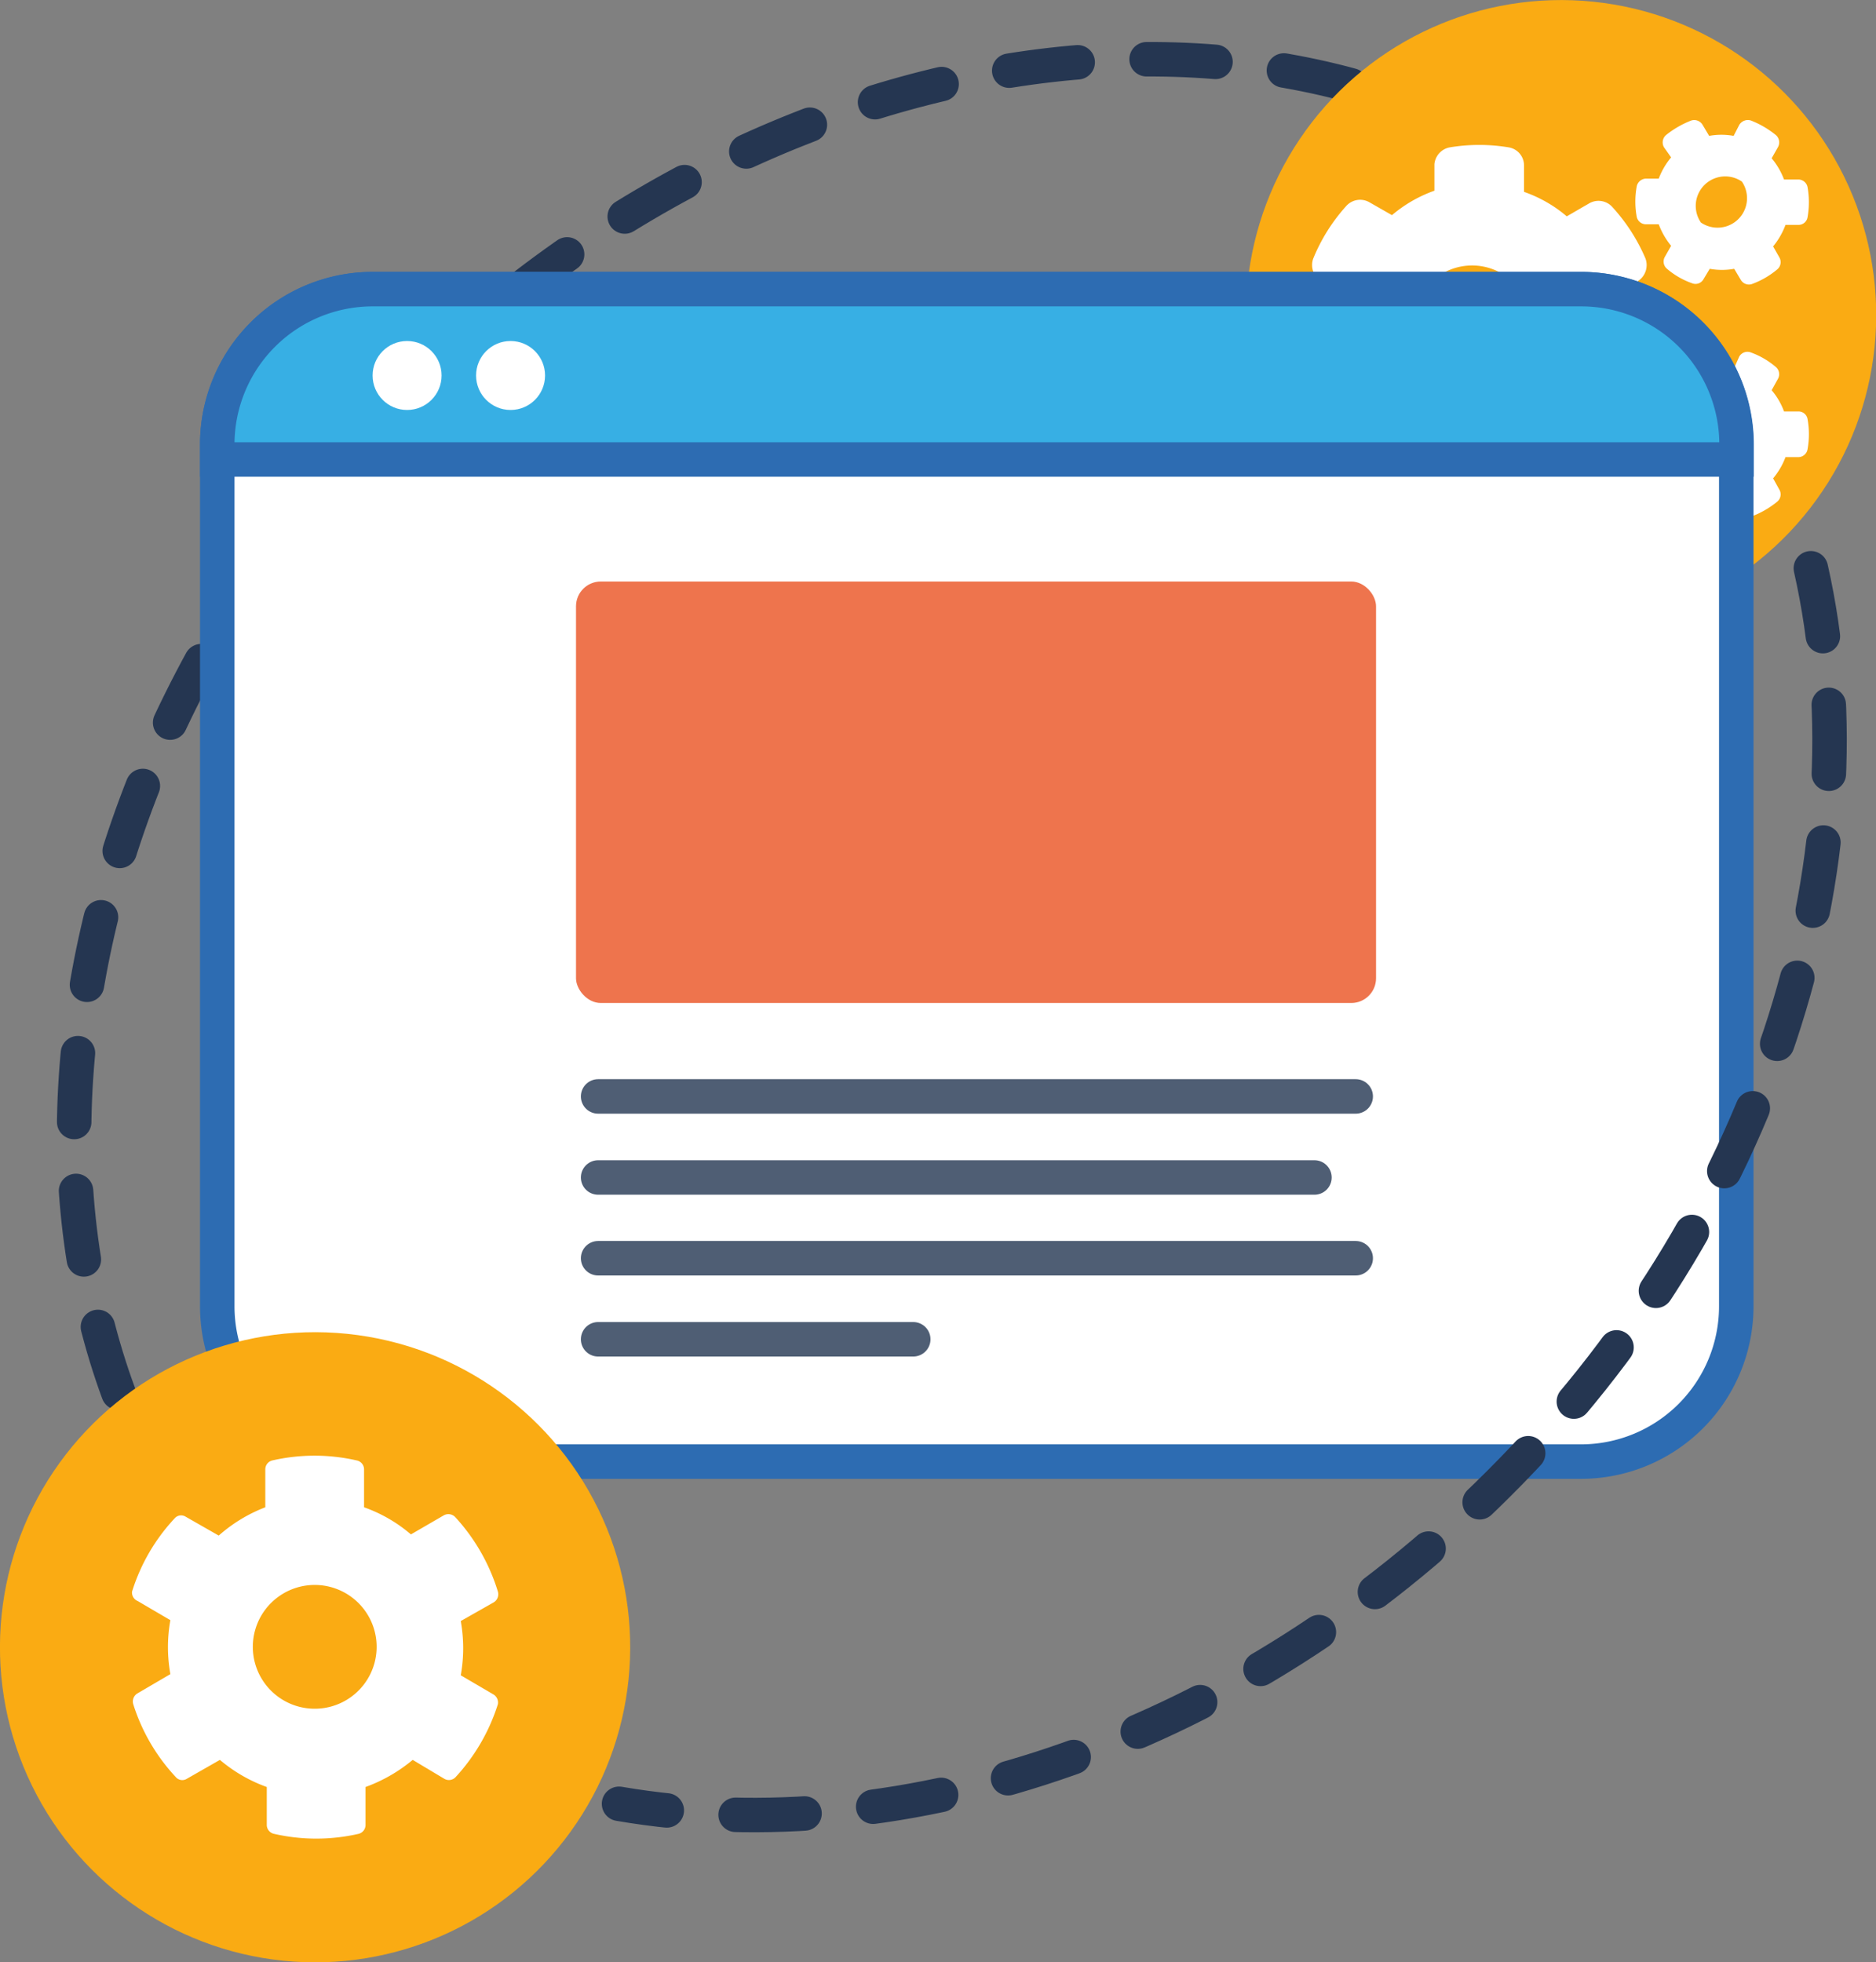 <svg xmlns="http://www.w3.org/2000/svg" viewBox="0 0 63.64 66.57"><rect x="0" y="0" width="63.64" height="66.57" fill="#808080" stroke="none"/><defs><style>.cls-1,.cls-7{fill:none;stroke-linecap:round;stroke-miterlimit:10;}.cls-1{stroke:#253651;stroke-dasharray:2.34 2.34;}.cls-1,.cls-4,.cls-5,.cls-7{stroke-width:1.17px;}.cls-2{fill:#faab13;}.cls-3,.cls-4{fill:#fff;}.cls-4,.cls-5{stroke:#2d6cb2;}.cls-5{fill:#37afe4;}.cls-6{fill:#e95121;}.cls-6,.cls-7{opacity:0.8;}.cls-7{stroke:#243651;}</style></defs><g id="Layer_2" data-name="Layer 2"><g id="Layer_1-2" data-name="Layer 1"><path class="cls-1" d="M9,55.09c-10.25-10.24-8.12-29,4.75-41.85s31.6-15,41.85-4.75"/><circle class="cls-2" cx="52.95" cy="10.69" r="10.69" transform="translate(0.27 22.61) rotate(-24.16)"/><path class="cls-3" d="M55.56,12a.64.64,0,0,1,.27.77,6.12,6.12,0,0,1-1.12,1.73.64.64,0,0,1-.8.14l-.76-.45a4.55,4.55,0,0,1-1.45.84V16a.62.62,0,0,1-.51.62,5.84,5.84,0,0,1-2,0,.63.63,0,0,1-.53-.62v-.88a4.62,4.62,0,0,1-1.44-.84l-.77.44a.6.6,0,0,1-.79-.14,6,6,0,0,1-1.11-1.72.64.64,0,0,1,.27-.77l.88-.44a4.27,4.27,0,0,1,0-1.67l-.88-.44a.64.64,0,0,1-.27-.77A6.08,6.08,0,0,1,45.66,7a.63.63,0,0,1,.79-.14l.77.44a4.59,4.59,0,0,1,1.44-.83V5.57A.64.64,0,0,1,49.18,5a6.1,6.1,0,0,1,2,0,.62.62,0,0,1,.52.62v.89a4.53,4.53,0,0,1,1.45.83l.76-.44a.63.63,0,0,1,.8.14,6.16,6.16,0,0,1,1.11,1.73.65.65,0,0,1-.26.77l-.89.44a4.69,4.69,0,0,1,0,1.67ZM48.79,9.37a2,2,0,0,0,2.79,2.78A2,2,0,0,0,48.79,9.37Zm9,.1a.31.31,0,0,1-.39.14,2.66,2.66,0,0,1-.85-.49.32.32,0,0,1-.07-.41l.21-.37a2.53,2.53,0,0,1-.42-.73h-.43a.32.32,0,0,1-.32-.27,2.87,2.87,0,0,1,0-1,.33.33,0,0,1,.32-.28h.43a2.47,2.47,0,0,1,.42-.72L56.45,5a.33.33,0,0,1,.07-.42,3.25,3.25,0,0,1,.85-.49.33.33,0,0,1,.39.15l.22.37a2.32,2.32,0,0,1,.83,0L59,4.24a.34.34,0,0,1,.4-.15,3.19,3.19,0,0,1,.84.49.33.33,0,0,1,.07.42l-.21.37a2.47,2.47,0,0,1,.42.72H61a.32.32,0,0,1,.32.27,2.93,2.93,0,0,1,0,1,.31.31,0,0,1-.32.27h-.43a2.53,2.53,0,0,1-.42.73l.21.37a.32.32,0,0,1-.07.41,2.85,2.85,0,0,1-.84.49.32.32,0,0,1-.4-.14l-.22-.37a2.32,2.32,0,0,1-.83,0Zm0,7.87a.32.32,0,0,1-.39.14,2.86,2.86,0,0,1-.85-.49.32.32,0,0,1-.07-.41l.21-.38a2.47,2.47,0,0,1-.42-.72h-.43a.32.32,0,0,1-.32-.27,2.93,2.93,0,0,1,0-1,.32.32,0,0,1,.32-.27h.43a2.35,2.35,0,0,1,.42-.72l-.21-.38a.32.32,0,0,1,.07-.41,2.77,2.77,0,0,1,.85-.49.31.31,0,0,1,.39.14l.22.38a2.32,2.32,0,0,1,.83,0L59,12.1a.32.32,0,0,1,.4-.14,2.73,2.73,0,0,1,.84.49.32.32,0,0,1,.07.41l-.21.38a2.35,2.35,0,0,1,.42.72H61a.31.31,0,0,1,.32.27,2.87,2.87,0,0,1,0,1,.32.32,0,0,1-.32.28h-.43a2.47,2.47,0,0,1-.42.72l.21.38a.32.32,0,0,1-.07.41,3.08,3.08,0,0,1-.84.49.33.33,0,0,1-.4-.14L58.81,17A2.32,2.32,0,0,1,58,17ZM59.09,6.16A1,1,0,0,0,57.7,7.55,1,1,0,0,0,59.09,6.16Zm0,7.86a1,1,0,0,0-1.39,1.39A1,1,0,0,0,59.09,14Z"/><path class="cls-4" d="M7.37,15.08a5.27,5.27,0,0,1,5.27-5.27h41a5.27,5.27,0,0,1,5.26,5.27V44.32a5.27,5.27,0,0,1-5.26,5.27H12.64a5.27,5.27,0,0,1-5.27-5.27Z"/><path class="cls-5" d="M7.37,15.08a5.27,5.27,0,0,1,5.27-5.27h41a5.27,5.27,0,0,1,5.27,5.27v.51H7.37Z"/><circle class="cls-3" cx="13.81" cy="12.74" r="1.17"/><circle class="cls-3" cx="17.32" cy="12.74" r="1.17"/><rect class="cls-6" x="19.54" y="19.73" width="27.14" height="14.3" rx="0.84"/><line class="cls-7" x1="20.29" y1="37.2" x2="45.99" y2="37.2"/><line class="cls-7" x1="20.29" y1="39.95" x2="44.59" y2="39.95"/><line class="cls-7" x1="20.29" y1="42.69" x2="45.99" y2="42.69"/><line class="cls-7" x1="20.29" y1="45.44" x2="30.98" y2="45.44"/><circle class="cls-2" cx="10.69" cy="55.89" r="10.69" transform="translate(-21.94 9.27) rotate(-24.16)"/><path class="cls-3" d="M16.89,57.82a6.57,6.57,0,0,1-1.43,2.47.31.31,0,0,1-.39.06L14,59.71a5.33,5.33,0,0,1-1.6.92v1.29a.31.31,0,0,1-.24.3,6.42,6.42,0,0,1-2.86,0,.31.31,0,0,1-.25-.3V60.63a5.16,5.16,0,0,1-1.59-.92l-1.12.64a.29.29,0,0,1-.38-.06,6.46,6.46,0,0,1-1.44-2.47.32.32,0,0,1,.15-.37l1.11-.65a5.12,5.12,0,0,1,0-1.83l-1.11-.65A.31.31,0,0,1,4.48,54a6.43,6.43,0,0,1,1.44-2.48.29.29,0,0,1,.38-.06l1.12.64A5.16,5.16,0,0,1,9,51.14V49.85a.31.31,0,0,1,.24-.3,6.42,6.42,0,0,1,2.86,0,.31.31,0,0,1,.25.3v1.29a5,5,0,0,1,1.59.92l1.12-.65a.32.32,0,0,1,.39.07A6.57,6.57,0,0,1,16.89,54a.32.32,0,0,1-.15.37L15.63,55a5.17,5.17,0,0,1,0,1.84l1.11.65A.32.32,0,0,1,16.89,57.82ZM12.71,56.4a2.1,2.1,0,1,0-2.55,1.51A2.1,2.1,0,0,0,12.71,56.4Z"/><path class="cls-1" d="M61.43,19.28c2.24,9.9-1.49,22-10.6,31.07C42.11,59.07,30.68,62.86,21,61.2"/></g></g></svg>